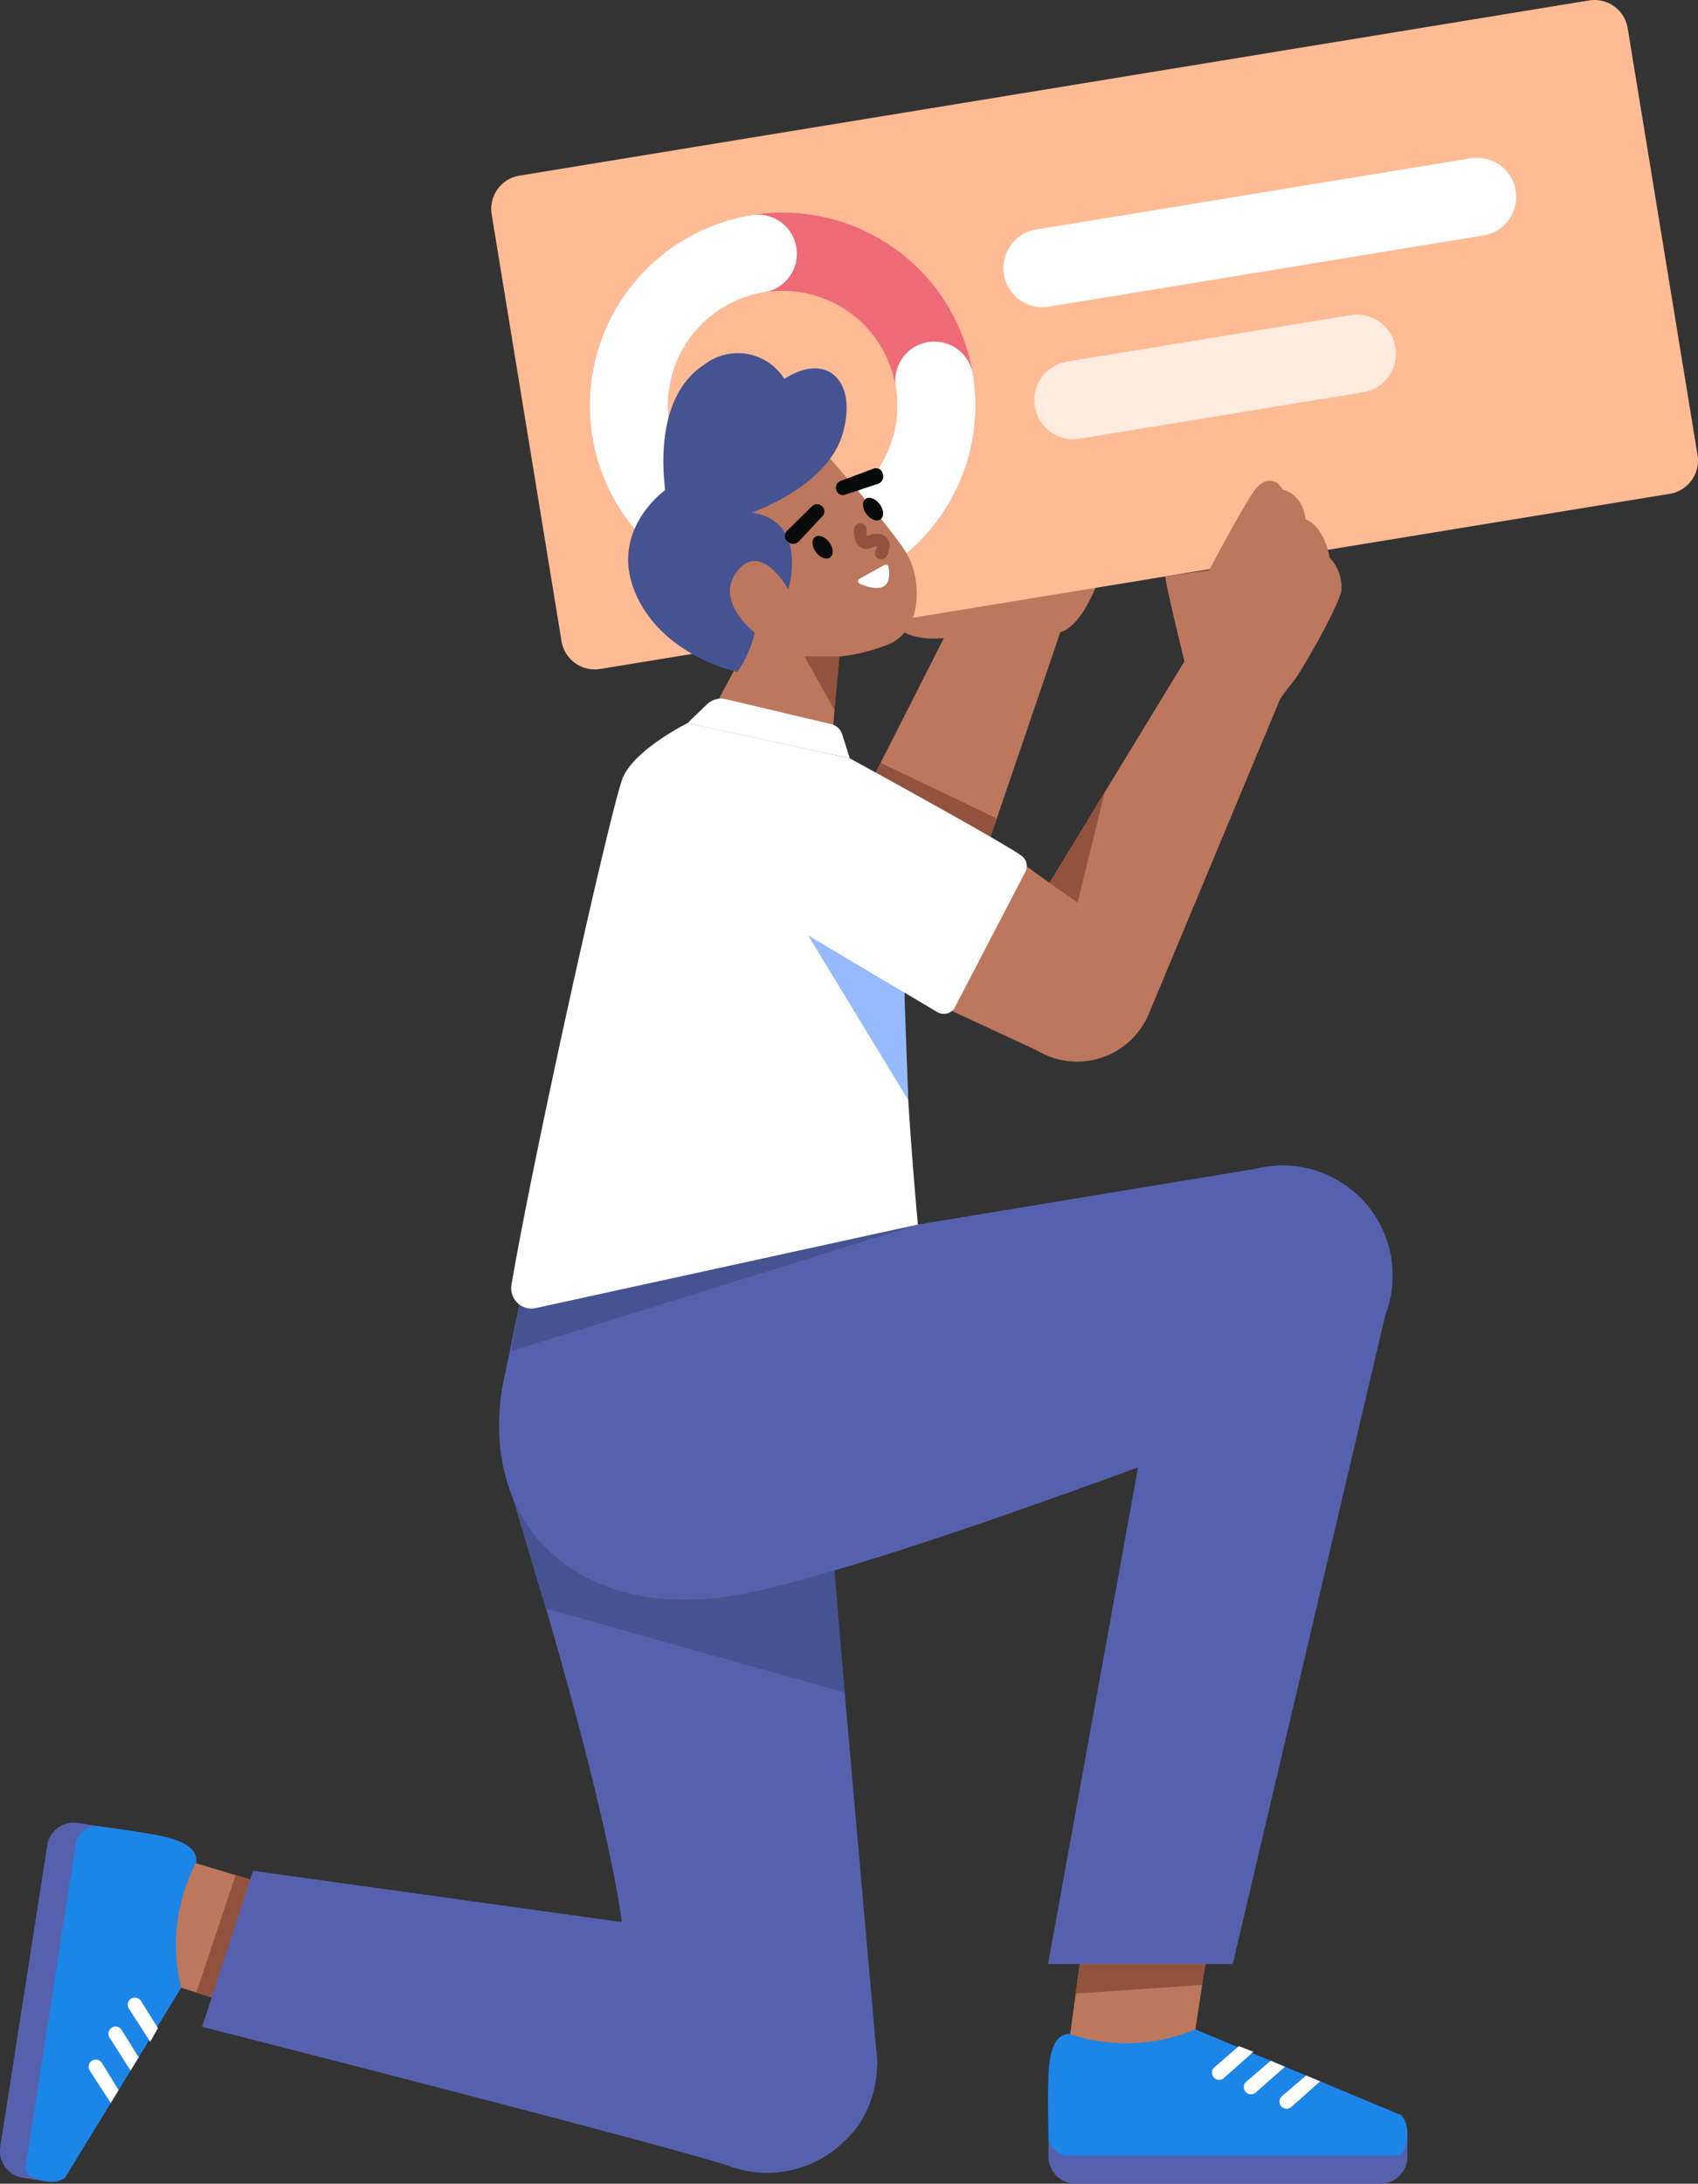 <svg xmlns="http://www.w3.org/2000/svg" width="163.376" height="210.009" viewBox="0 0 163.376 210.009"><rect x="0" y="0" width="163.376" height="210.009" fill="#333333" stroke="none"/><g transform="translate(-2540.063 -6021.381)"><path d="M314.6,742.73l-5.314,34.124-2.023-.315a2.605,2.605,0,0,1-2.173-2.975l4.513-28.976a2.6,2.6,0,0,1,2.975-2.173Z" transform="translate(2235 5454.28)" fill="#5661ae"/><path d="M359.715,755.23l-8.309-2.486-2.641,11.576,9.09,2.854Z" transform="translate(2206.497 5447.523)" fill="#bc775c"/><path d="M360.93,768.673l-1.536-.482,3.774-11.292,1.4.42Z" transform="translate(2199.564 5444.813)" fill="#93523e"/><path d="M328.576,746.766a17.244,17.244,0,0,0-1.461,12.113l-11.183,18.283c-.972.71-2.449.289-3.27-.148a.981.981,0,0,1-.5-1.02l4.823-30.975a2,2,0,0,1,2.242-1.673c2.075.281,5.231.736,6.473,1.055C327.615,744.893,328.627,745.59,328.576,746.766Z" transform="translate(2230.381 5453.666)" fill="#1c85e8"/><path d="M343.31,793.694l-1.642-2.618a.689.689,0,0,0-1.272.348.685.685,0,0,0,.11.391L342.556,795Z" transform="translate(2211.955 5422.733)" fill="#fff"/><path d="M337.989,801.771l-1.626-2.613a.689.689,0,1,0-1.162.739l2.006,3.153Z" transform="translate(2215.416 5417.461)" fill="#fff"/><path d="M332.5,810.875l-1.6-2.594a.689.689,0,1,0-1.162.739l2,3.1Z" transform="translate(2218.977 5411.512)" fill="#fff"/><path d="M595.136,828.856h34.535V830.9a2.606,2.606,0,0,1-2.605,2.605H597.741a2.605,2.605,0,0,1-2.605-2.605Z" transform="translate(2045.809 5397.882)" fill="#5661ae"/><path d="M601.9,779.131l-1.178,8.592,11.844.829,1.421-9.421Z" transform="translate(2042.168 5430.313)" fill="#bc775c"/><path d="M615.129,781.471l-.3,2.01-12.163.833.39-2.844Z" transform="translate(2040.9 5428.787)" fill="#93523e"/><path d="M597.005,799.984a17.244,17.244,0,0,0,12.193-.42l19.786,8.237c.851.851.663,2.375.357,3.253a.982.982,0,0,1-.931.655H597.062a2,2,0,0,1-2-1.958c-.041-2.093-.078-5.282.047-6.558C595.3,801.221,595.835,800.114,597.005,799.984Z" transform="translate(2045.882 5416.986)" fill="#1c85e8"/><path d="M642.974,804.181l-2.335,2.026a.689.689,0,1,0,.909,1.035l2.828-2.515Z" transform="translate(2016.286 5413.975)" fill="#fff"/><path d="M651.774,808.228l-2.331,2.009a.689.689,0,1,0,.909,1.035l2.806-2.468Z" transform="translate(2010.544 5411.335)" fill="#fff"/><path d="M661.614,812.314,659.3,814.29a.689.689,0,1,0,.909,1.035l2.756-2.45Z" transform="translate(2004.117 5408.67)" fill="#fff"/><path d="M545.616,415.313l7.157-14.092s-4.357.569-5.117-2.135,20.592-5.124,20.592-5.124-1.708,5.978-4.27,6.69l-7.046,20.64Z" transform="translate(2078.107 5681.527)" fill="#bc775c"/><path d="M547.529,449.319l11.18,5.355-.93,2.722-10.864-6.868Z" transform="translate(2077.26 5645.423)" fill="#93523e"/><path d="M546.585,238.424,443.67,255.272A3.24,3.24,0,0,0,441,258.992l6.72,41.051a3.24,3.24,0,0,0,3.721,2.674L554.352,285.87a3.24,3.24,0,0,0,2.674-3.721l-6.72-41.051A3.24,3.24,0,0,0,546.585,238.424Z" transform="translate(2146.37 5783)" fill="#febb94"/><path d="M593.467,299.675l41.825-6.847" transform="translate(2046.898 5747.489)" fill="none" stroke="#fff" stroke-linecap="round" stroke-miterlimit="10" stroke-width="7.52"/><path d="M602.01,340.655l27.284-4.467" transform="translate(2041.326 5719.209)" fill="none" stroke="#fff" stroke-linecap="round" stroke-miterlimit="10" stroke-width="7.52" opacity="0.7"/><path d="M493.838,337.575a14.792,14.792,0,1,0-14.793-14.793A14.792,14.792,0,0,0,493.838,337.575Z" transform="translate(2121.526 5737.6)" fill="none" stroke="#ef6a77" stroke-miterlimit="10" stroke-width="7.52"/><path d="M508.436,320.757a14.792,14.792,0,1,1-16.988-12.209" transform="translate(2121.526 5737.236)" fill="none" stroke="#fff" stroke-linecap="round" stroke-miterlimit="10" stroke-width="7.52"/><path d="M421.654,658.277l4.269,48.319c0,10.358-10.568,11.536-13.951,10.316-4.772-1.722-50.991-13.488-50.991-13.488l4.9-15,35.473,4.931s-.97-10.067-10.482-40.8Z" transform="translate(2198.529 5512.874)" fill="#5661ae"/><path d="M450.091,661.92,478.854,670l-1.617-19.4-30.315.68Z" transform="translate(2142.477 5514.148)" fill="#465393"/><path d="M508.025,364.132s5.7,6.466,7.389,9.083,1.754,7.75-1.787,9.059-6.437,1.529-11.607.563c-4.022-.751-9.237-7.389-7.7-10.776S503.022,362.516,508.025,364.132Z" transform="translate(2111.741 5701.156)" fill="#bc775c"/><path d="M512.507,412.743l-.847,10.93-12.393-2.694,5.542-10.314Z" transform="translate(2108.336 5670.633)" fill="#bc775c"/><path d="M531.017,419.911h-3.369l2.882,5.146" transform="translate(2089.826 5664.603)" fill="#93523e"/><path d="M495.285,433.921l1.849-1.79a1.989,1.989,0,0,1,1.843-.507l10.134,2.4a1.45,1.45,0,0,1,1.049.973l.732,2.311Z" transform="translate(2110.934 5656.999)" fill="#fff"/><path d="M445.223,573.927l-1.814,8.788c-2.042,13.406,7.57,22.274,22.259,19.857,13.119-2.159,51.98-17.226,51.98-17.226L516.1,561.5l-32.67,5.39S454.065,561.45,445.223,573.927Z" transform="translate(2144.947 5572.255)" fill="#5661ae"/><path d="M640.11,581.823a10.568,10.568,0,1,0-10.568-10.568A10.568,10.568,0,0,0,640.11,581.823Z" transform="translate(2023.369 5572.787)" fill="#5661ae"/><path d="M640.11,581.823a10.568,10.568,0,1,0-10.568-10.568A10.568,10.568,0,0,0,640.11,581.823Z" transform="translate(2023.369 5572.787)" fill="#5661ae"/><path d="M497.507,799.58a10.568,10.568,0,1,0-10.568-10.568A10.568,10.568,0,0,0,497.507,799.58Z" transform="translate(2116.377 5430.761)" fill="#5661ae"/><path d="M627.65,594.128l-14.856,63.163H595.025l12-66.217Z" transform="translate(2045.882 5552.967)" fill="#5661ae"/><path d="M485.613,577l-39.13,12.178.923-5.142Z" transform="translate(2142.763 5562.147)" fill="#465393"/><path d="M571.947,407.174,575.834,410l12.982-21.309s-1.728-6.98-1.847-8.168l4.224-.6s3.422-6.449,4.4-7.724,2.1-1.051,2.7,0c0,0,1.876.3,2.176,2.851,0,0,1.651.375,2.326,3.676a4.175,4.175,0,0,1,1.125,3.151c-.3,1.651-4.052,8.119-4.651,8.786a16.352,16.352,0,0,0-1.276,1.717l-12.5,29.962s-3.055,6.554-10.215,4.068l-8.877-4.114C562.32,419.657,571.947,407.174,571.947,407.174Z" transform="translate(2065.21 5696.292)" fill="#bc775c"/><path d="M589.043,503.916a7.473,7.473,0,1,0-7.473-7.473A7.473,7.473,0,0,0,589.043,503.916Z" transform="translate(2054.657 5619.562)" fill="#bc775c"/><path d="M490.729,351.325s7.313-2.463,8.775-7.62-1.616-7.851-5.619-5.234a5.287,5.287,0,0,0-7.7-1.385c-4.849,3.156-3.926,10.622-3.772,12.084,0,0-5.465,3.849-2.848,9.93s9.8,7.543,9.8,7.543a10.867,10.867,0,0,0,1.671-3.772s-3.957-3-1.671-5.927,4.9,1.771,4.9,1.771S496.271,352.095,490.729,351.325Z" transform="translate(2121.647 5719.352)" fill="#465393"/><path d="M463.457,438.331s-5.076,2.524-6.226,5.242c-1.062,2.512-8.454,35.5-10.717,48.782a1.951,1.951,0,0,0,2.339,2.236l36.762-8.034s-1.8-19.321-1.168-24.991-5.384-19.848-5.384-19.848Z" transform="translate(2142.762 5652.589)" fill="#fff"/><path d="M537.881,502.5l-9.268-5.508,9.644,15.864Z" transform="translate(2089.197 5614.331)" fill="#96bafd"/><path d="M595.422,466.188l2.7,1.881,2.612-10.6Z" transform="translate(2045.622 5640.106)" fill="#93523e"/><path d="M523.677,448.069s14.751,8.064,16.542,9.386a1.209,1.209,0,0,1,.355,1.533L533.8,472a1.211,1.211,0,0,1-1.692.482L514.913,462.26S514,448.659,523.677,448.069Z" transform="translate(2098.147 5646.238)" fill="#fff"/><path d="M531.557,388.646c.353-.264.313-.915-.089-1.455s-1.016-.763-1.37-.5-.313.915.089,1.455S531.2,388.91,531.557,388.646Z" transform="translate(2088.385 5686.341)" fill="#080b09"/><path d="M545.5,378.1c.353-.264.313-.915-.089-1.455s-1.016-.763-1.37-.5-.313.915.089,1.455S545.142,378.363,545.5,378.1Z" transform="translate(2079.295 5693.22)" fill="#080b09"/><path d="M543.038,384.86s-.084,1.6.894,1.175c.92-.433,1.706-.135,1.129,1.076" transform="translate(2079.79 5687.464)" fill="none" stroke="#93523e" stroke-linecap="round" stroke-linejoin="round" stroke-width="1.209"/><path d="M545.022,394.537c-.555.3-1.666.906-2.4,1.32a.276.276,0,0,0,.012.49c1.027.444,3.228,1.09,2.766-1.6a.247.247,0,0,0-.38-.207Z" transform="translate(2080.152 5681.178)" fill="#fff"/><path d="M522.4,381.328l.1.084a.737.737,0,0,0,1.039-.011l2.285-2.442a.647.647,0,0,0,.044-.874.7.7,0,0,0-.505-.277.7.7,0,0,0-.543.194l-2.388,2.359a.673.673,0,0,0-.16.215.683.683,0,0,0-.063.261.674.674,0,0,0,.188.491Z" transform="translate(2093.369 5692.065)" fill="#080b09"/><path d="M539.9,367.9l-3.142,1.179a.7.7,0,0,0-.4.411.712.712,0,0,0-.042.292.7.7,0,0,0,.082.283.646.646,0,0,0,.811.327l3.175-1.05a.737.737,0,0,0,.445-.938l-.033-.129a.672.672,0,0,0-.893-.374Z" transform="translate(2084.174 5698.561)" fill="#080b09"/></g></svg>
